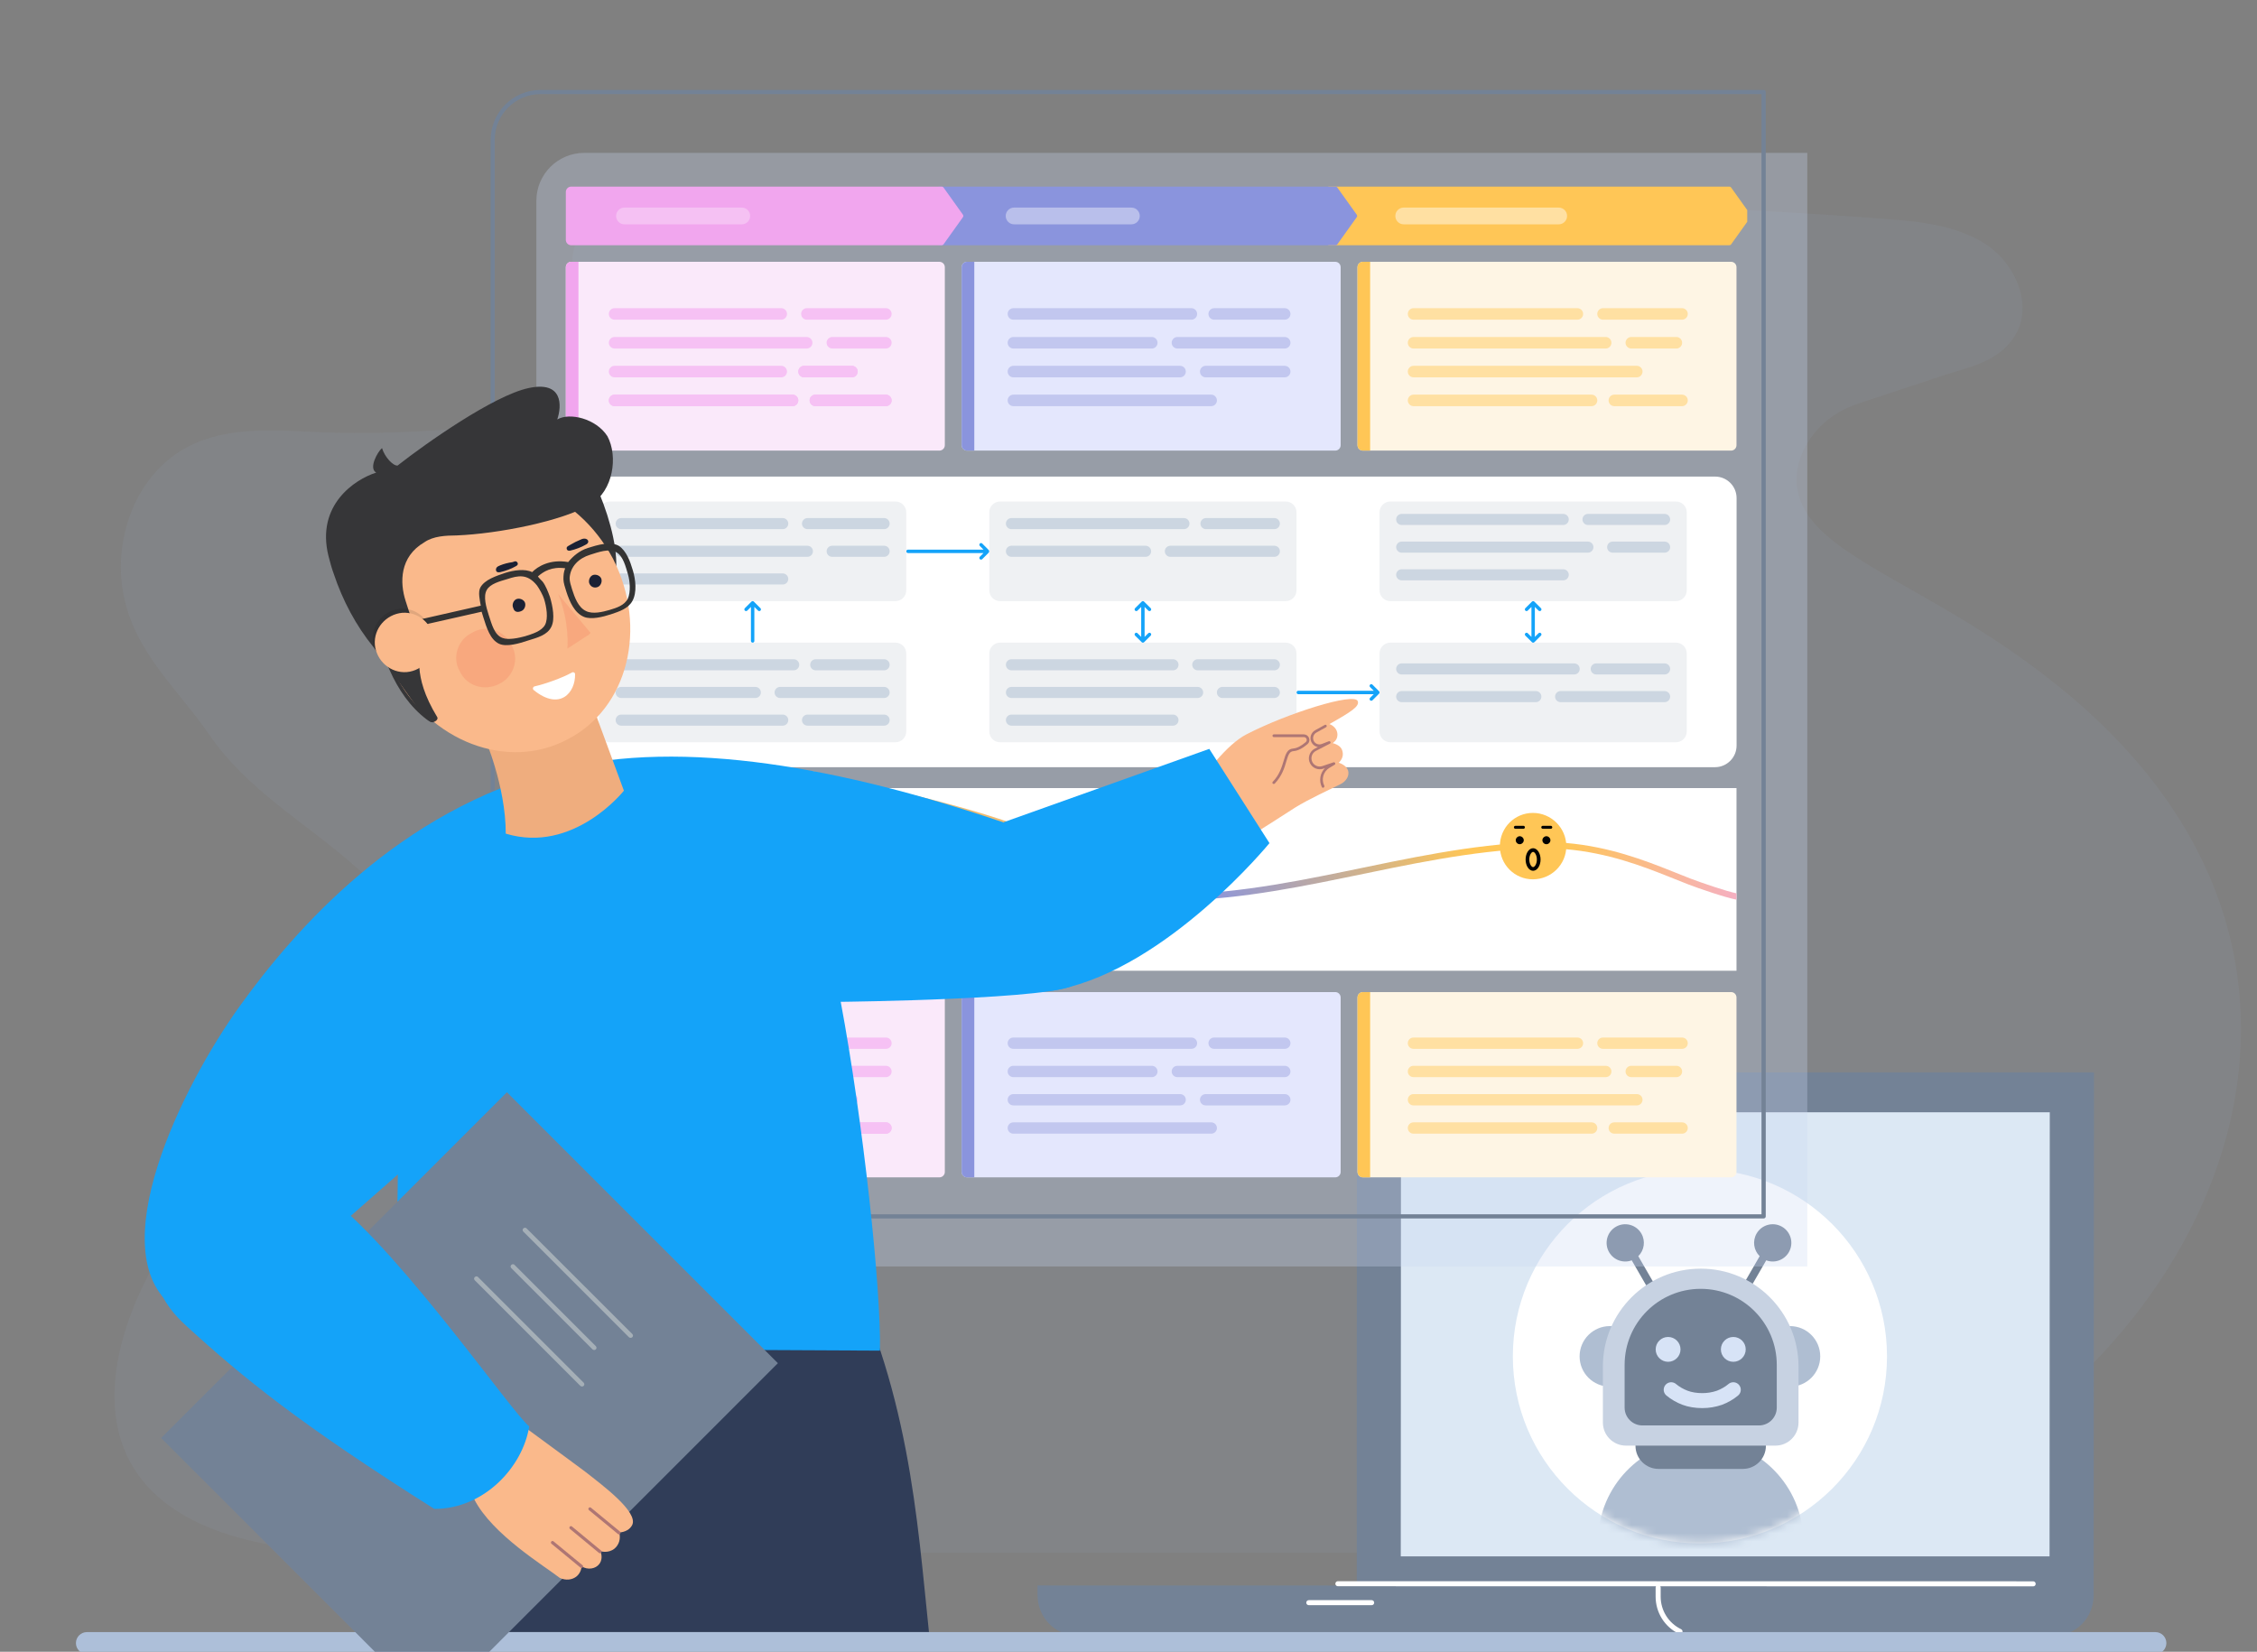 <svg width="276" height="202" viewBox="0 0 276 202" fill="none" xmlns="http://www.w3.org/2000/svg">
<rect x="0" y="0" width="276" height="202" fill="#808080" stroke="none"/>
<g clip-path="url(#clip0_10095_29167)">
<path opacity="0.1" d="M191.643 24.749C204.554 25.193 217.524 25.785 230.406 26.762C234.759 27.088 239.289 27.532 242.932 29.931C246.545 32.359 248.677 37.453 246.367 41.095C244.353 44.323 240.74 44.885 237.424 45.981C234.463 46.958 231.501 47.965 228.481 48.942C227.148 49.386 225.845 49.801 224.661 50.541C221.729 52.318 219.508 55.664 219.715 59.07C220.13 65.555 228.362 68.812 239.349 75.386C250.365 81.96 260.759 90.341 267.333 101.535C280.925 124.721 272.545 150.929 254.066 168.607C247.67 174.708 222.825 189.869 214.326 189.869C182.848 189.869 53.973 189.988 44.141 189.869C2.328 189.484 11.834 160.197 26.314 144.266C31.467 138.55 38.574 134.76 43.697 128.986C46.688 125.58 48.939 121.079 49.116 116.519C49.324 111.129 46.777 108.879 43.046 105.621C37.123 100.468 30.164 96.5 25.693 89.986C21.724 84.211 16.394 79.769 15.062 72.514C13.818 65.644 16.75 57.856 22.998 54.628C28.002 52.022 34.014 52.644 39.7 52.881C50.182 53.266 60.636 52.081 71.089 50.867C74.376 50.482 77.781 50.068 80.595 48.38C83.082 46.899 86.043 42.753 85.185 39.644C84.089 35.853 79.588 36.298 76.419 36.179C74.109 36.12 71.474 35.468 70.408 33.396C69.371 31.382 70.467 28.835 72.273 27.473C74.08 26.111 76.419 25.667 78.64 25.341C86.103 24.305 93.713 24.216 101.264 24.186C131.44 23.949 161.586 23.771 191.643 24.749Z" fill="#9AB2D1"/>
<path d="M165.915 194.117H256.025L256.067 131.151H165.957C165.957 131.151 165.943 131.151 165.943 131.165C165.929 131.165 165.901 194.117 165.915 194.117Z" fill="#738296"/>
<path d="M171.294 190.334H250.618C250.618 190.334 250.632 190.334 250.632 190.32L250.66 136.025H171.336C171.336 136.025 171.322 136.025 171.322 136.039L171.294 190.334Z" fill="#DCE8F4"/>
<circle cx="22.877" cy="22.877" r="22.877" transform="matrix(-1 0 0 1 230.754 143)" fill="white"/>
<path d="M200.34 153.624C201.065 152.913 201.247 151.778 200.717 150.858C200.088 149.769 198.694 149.396 197.605 150.025C196.515 150.654 196.142 152.047 196.771 153.137C197.335 154.114 198.515 154.515 199.538 154.133L203.161 160.408L203.983 159.934L200.34 153.624Z" fill="#738296"/>
<path d="M215.183 153.624C214.458 152.913 214.276 151.778 214.806 150.858C215.435 149.769 216.829 149.395 217.918 150.025C219.008 150.654 219.381 152.047 218.752 153.137C218.188 154.114 217.008 154.515 215.985 154.133L212.362 160.408L211.54 159.934L215.183 153.624Z" fill="#738296"/>
<circle cx="218.888" cy="165.877" r="3.702" fill="#AFBED2"/>
<circle cx="196.865" cy="165.877" r="3.702" fill="#AFBED2"/>
<mask id="mask0_10095_29167" style="mask-type:alpha" maskUnits="userSpaceOnUse" x="185" y="143" width="46" height="46">
<circle cx="22.877" cy="22.877" r="22.877" transform="matrix(-1 0 0 1 230.754 143)" fill="#BEC7D0"/>
</mask>
<g mask="url(#mask0_10095_29167)">
<path d="M195.505 186.949C196.338 180.701 201.668 176.034 207.972 176.034C214.275 176.034 219.605 180.701 220.438 186.949L220.823 189.833C221.859 197.606 215.813 204.512 207.972 204.512C200.131 204.512 194.084 197.606 195.12 189.833L195.505 186.949Z" fill="#AFBED2"/>
</g>
<path d="M199.998 165.972C199.998 161.568 203.568 157.998 207.972 157.998C212.376 157.998 215.946 161.568 215.946 165.972V176.818C215.946 178.377 214.682 179.641 213.123 179.641H202.821C201.262 179.641 199.998 178.377 199.998 176.818V165.972Z" fill="#738296"/>
<path d="M196.011 167.111C196.011 160.505 201.366 155.15 207.972 155.15C214.578 155.15 219.933 160.505 219.933 167.111V173.97C219.933 175.53 218.669 176.793 217.11 176.793H198.834C197.275 176.793 196.011 175.53 196.011 173.97V167.111Z" fill="#C7D2E2"/>
<path d="M198.669 166.921C198.669 161.783 202.834 157.619 207.972 157.619C213.11 157.619 217.275 161.783 217.275 166.921V172.146C217.275 173.35 216.299 174.325 215.095 174.325H200.848C199.645 174.325 198.669 173.35 198.669 172.146V166.921Z" fill="#738296"/>
<circle cx="203.985" cy="165.023" r="1.519" fill="#D7E3F6"/>
<circle cx="211.959" cy="165.023" r="1.519" fill="#D7E3F6"/>
<path d="M204.364 169.959C204.839 170.363 205.449 170.71 206.059 170.941C206.67 171.172 207.415 171.288 208.161 171.288C208.907 171.288 209.585 171.172 210.263 170.941C210.873 170.71 211.484 170.363 211.958 169.959" stroke="#D7E3F6" stroke-width="1.831" stroke-miterlimit="10" stroke-linecap="round"/>
<path d="M256.024 193.923V195.044C256.038 197.804 253.895 200.031 251.248 200.031C231.455 200.031 151.375 200.003 131.639 200.003C129.005 200.003 126.876 197.79 126.876 195.044V193.895L256.024 193.923Z" fill="#738296"/>
<path d="M205.444 199.834C205.402 199.834 205.346 199.82 205.304 199.806C203.553 198.952 202.46 197.201 202.46 195.254V194.147C202.46 193.979 202.6 193.839 202.768 193.839C202.936 193.839 203.077 193.979 203.077 194.147V195.254C203.077 196.963 204.043 198.504 205.584 199.246C205.738 199.316 205.794 199.512 205.724 199.652C205.668 199.764 205.556 199.834 205.444 199.834Z" fill="white"/>
<path d="M167.736 196.308H160.046C159.878 196.308 159.738 196.167 159.738 195.999C159.738 195.831 159.878 195.691 160.046 195.691H167.736C167.904 195.691 168.044 195.831 168.044 195.999C168.044 196.167 167.904 196.308 167.736 196.308Z" fill="white"/>
<path d="M248.629 194.004L163.604 193.99C163.435 193.99 163.295 193.85 163.295 193.682C163.295 193.514 163.435 193.374 163.604 193.374L248.629 193.388C248.797 193.388 248.937 193.528 248.937 193.696C248.937 193.864 248.811 194.004 248.629 194.004Z" fill="white"/>
<path opacity="0.3" d="M221.009 154.887H65.59V24.552C65.59 21.318 68.212 18.696 71.446 18.696H221.009V154.887Z" fill="#C8D5F0"/>
<path d="M215.673 149.012H60.254C60.115 149.012 60 148.897 60 148.758V17.111C60 13.738 62.738 11 66.11 11H215.673C215.811 11 215.927 11.116 215.927 11.254V148.758C215.927 148.897 215.811 149.012 215.673 149.012ZM60.497 148.504H215.407V11.508H66.099C63.015 11.508 60.497 14.015 60.497 17.111V148.504Z" fill="#738296"/>
<path d="M212.349 32.677C212.349 32.312 212.053 32.016 211.688 32.016H166.665C166.3 32.016 166.004 32.312 166.004 32.677V54.445C166.004 54.811 166.3 55.107 166.665 55.107H211.688C212.053 55.107 212.349 54.811 212.349 54.445V32.677Z" fill="#FEF5E4"/>
<path d="M167.549 32.016H166.665C166.3 32.016 166.004 32.312 166.004 32.677V54.445C166.004 54.811 166.3 55.107 166.665 55.107H167.549V32.016Z" fill="#FFC656"/>
<path d="M172.155 38.393C172.155 38.004 172.47 37.688 172.86 37.688H192.891C193.28 37.688 193.596 38.004 193.596 38.393C193.596 38.783 193.28 39.098 192.891 39.098H172.86C172.47 39.098 172.155 38.783 172.155 38.393ZM206.392 38.393C206.392 38.004 206.076 37.688 205.687 37.688H196.03C195.641 37.688 195.325 38.004 195.325 38.393C195.325 38.783 195.641 39.098 196.03 39.098H205.687C206.076 39.098 206.392 38.783 206.392 38.393ZM172.155 41.918C172.155 41.528 172.47 41.213 172.86 41.213H196.349C196.739 41.213 197.054 41.528 197.054 41.918C197.054 42.307 196.739 42.623 196.349 42.623H172.86C172.47 42.623 172.155 42.307 172.155 41.918ZM205.7 41.918C205.7 41.528 205.384 41.213 204.995 41.213H199.488C199.099 41.213 198.783 41.528 198.783 41.918C198.783 42.307 199.099 42.623 199.488 42.623H204.995C205.384 42.623 205.7 42.307 205.7 41.918ZM172.155 45.442C172.155 45.053 172.47 44.737 172.86 44.737H200.153C200.543 44.737 200.858 45.053 200.858 45.442C200.858 45.831 200.543 46.147 200.153 46.147H172.86C172.47 46.147 172.155 45.831 172.155 45.442Z" fill="#FFE0A2"/>
<path d="M172.155 48.967C172.155 48.578 172.471 48.262 172.86 48.262H194.62C195.01 48.262 195.325 48.578 195.325 48.967C195.325 49.356 195.01 49.672 194.62 49.672H172.86C172.471 49.672 172.155 49.356 172.155 48.967ZM206.392 48.967C206.392 48.578 206.076 48.262 205.687 48.262H197.414C197.024 48.262 196.709 48.578 196.709 48.967C196.709 49.356 197.024 49.672 197.414 49.672H205.687C206.076 49.672 206.392 49.356 206.392 48.967Z" fill="#FFE0A2"/>
<path d="M212.349 121.988C212.349 121.622 212.053 121.326 211.688 121.326H166.665C166.3 121.326 166.004 121.622 166.004 121.988V143.323C166.004 143.689 166.3 143.985 166.665 143.985H211.688C212.053 143.985 212.349 143.689 212.349 143.323V121.988Z" fill="#FEF5E4"/>
<path d="M167.549 121.326H166.665C166.3 121.326 166.004 121.622 166.004 121.988V143.323C166.004 143.689 166.3 143.985 166.665 143.985H167.549V121.326Z" fill="#FFC656"/>
<path d="M172.155 127.578C172.155 127.196 172.464 126.886 172.846 126.886H192.904C193.286 126.886 193.596 127.196 193.596 127.578C193.596 127.96 193.286 128.269 192.904 128.269H172.846C172.464 128.269 172.155 127.96 172.155 127.578ZM206.392 127.578C206.392 127.196 206.082 126.886 205.7 126.886H196.017C195.635 126.886 195.325 127.196 195.325 127.578C195.325 127.96 195.635 128.269 196.017 128.269H205.7C206.082 128.269 206.392 127.96 206.392 127.578ZM172.155 131.036C172.155 130.654 172.464 130.344 172.846 130.344H196.363C196.745 130.344 197.054 130.654 197.054 131.036C197.054 131.418 196.745 131.728 196.363 131.728H172.846C172.464 131.728 172.155 131.418 172.155 131.036ZM205.7 131.036C205.7 130.654 205.39 130.344 205.008 130.344H199.475C199.093 130.344 198.783 130.654 198.783 131.036C198.783 131.418 199.093 131.728 199.475 131.728H205.008C205.39 131.728 205.7 131.418 205.7 131.036ZM172.155 134.494C172.155 134.112 172.464 133.803 172.846 133.803H200.167C200.549 133.803 200.858 134.112 200.858 134.494C200.858 134.876 200.549 135.186 200.167 135.186H172.846C172.464 135.186 172.155 134.876 172.155 134.494Z" fill="#FFE0A2"/>
<path d="M172.155 137.951C172.155 137.569 172.465 137.26 172.847 137.26H194.634C195.016 137.26 195.325 137.569 195.325 137.951C195.325 138.333 195.016 138.643 194.634 138.643H172.847C172.465 138.643 172.155 138.333 172.155 137.951ZM206.392 137.951C206.392 137.569 206.082 137.26 205.7 137.26H197.4C197.018 137.26 196.709 137.569 196.709 137.951C196.709 138.333 197.018 138.643 197.4 138.643H205.7C206.082 138.643 206.392 138.333 206.392 137.951Z" fill="#FFE0A2"/>
<path d="M163.944 32.677C163.944 32.312 163.648 32.016 163.283 32.016H118.26C117.895 32.016 117.598 32.312 117.598 32.677V54.445C117.598 54.811 117.895 55.107 118.26 55.107H163.283C163.648 55.107 163.944 54.811 163.944 54.445V32.677Z" fill="#E4E7FD"/>
<path d="M119.143 32.016H118.26C117.895 32.016 117.598 32.312 117.598 32.677V54.445C117.598 54.811 117.895 55.107 118.26 55.107H119.143V32.016Z" fill="#8A94DD"/>
<path d="M123.222 38.393C123.222 38.004 123.538 37.688 123.927 37.688H145.688C146.077 37.688 146.393 38.004 146.393 38.393C146.393 38.783 146.077 39.098 145.688 39.098H123.927C123.538 39.098 123.222 38.783 123.222 38.393ZM157.805 38.393C157.805 38.004 157.489 37.688 157.1 37.688H148.481C148.092 37.688 147.776 38.004 147.776 38.393C147.776 38.783 148.092 39.098 148.481 39.098H157.1C157.489 39.098 157.805 38.783 157.805 38.393ZM123.222 41.918C123.222 41.528 123.538 41.213 123.927 41.213H140.846C141.236 41.213 141.551 41.528 141.551 41.918C141.551 42.307 141.236 42.623 140.846 42.623H123.927C123.538 42.623 123.222 42.307 123.222 41.918ZM146.739 45.442C146.739 45.053 147.054 44.737 147.443 44.737H157.1C157.489 44.737 157.805 45.053 157.805 45.442C157.805 45.831 157.489 46.147 157.1 46.147H147.443C147.054 46.147 146.739 45.831 146.739 45.442ZM157.805 41.918C157.805 41.528 157.489 41.213 157.1 41.213H143.985C143.596 41.213 143.28 41.528 143.28 41.918C143.28 42.307 143.596 42.623 143.985 42.623H157.1C157.489 42.623 157.805 42.307 157.805 41.918ZM123.222 45.442C123.222 45.053 123.538 44.737 123.927 44.737H144.305C144.694 44.737 145.009 45.053 145.009 45.442C145.009 45.831 144.694 46.147 144.305 46.147H123.927C123.538 46.147 123.222 45.831 123.222 45.442Z" fill="#C2C7EF"/>
<path d="M123.222 48.967C123.222 48.578 123.538 48.262 123.927 48.262H148.109C148.498 48.262 148.814 48.578 148.814 48.967C148.814 49.356 148.498 49.672 148.109 49.672H123.927C123.538 49.672 123.222 49.356 123.222 48.967Z" fill="#C2C7EF"/>
<path d="M163.944 121.988C163.944 121.622 163.648 121.326 163.283 121.326H118.26C117.895 121.326 117.598 121.622 117.598 121.988V143.323C117.598 143.689 117.895 143.985 118.26 143.985H163.283C163.648 143.985 163.944 143.689 163.944 143.323V121.988Z" fill="#E4E7FD"/>
<path d="M119.143 121.326H118.26C117.895 121.326 117.598 121.622 117.598 121.988V143.323C117.598 143.689 117.895 143.985 118.26 143.985H119.143V121.326Z" fill="#8A94DD"/>
<path d="M123.222 127.578C123.222 127.196 123.532 126.886 123.914 126.886H145.701C146.083 126.886 146.393 127.196 146.393 127.578C146.393 127.96 146.083 128.269 145.701 128.269H123.914C123.532 128.269 123.222 127.96 123.222 127.578ZM157.805 127.578C157.805 127.196 157.495 126.886 157.113 126.886H148.468C148.086 126.886 147.776 127.196 147.776 127.578C147.776 127.96 148.086 128.269 148.468 128.269H157.113C157.495 128.269 157.805 127.96 157.805 127.578ZM123.222 131.036C123.222 130.654 123.532 130.344 123.914 130.344H140.86C141.242 130.344 141.551 130.654 141.551 131.036C141.551 131.418 141.242 131.728 140.86 131.728H123.914C123.532 131.728 123.222 131.418 123.222 131.036ZM146.739 134.494C146.739 134.112 147.048 133.803 147.43 133.803H157.113C157.495 133.803 157.805 134.112 157.805 134.494C157.805 134.876 157.495 135.186 157.113 135.186H147.43C147.048 135.186 146.739 134.876 146.739 134.494ZM157.805 131.036C157.805 130.654 157.495 130.344 157.113 130.344H143.972C143.59 130.344 143.28 130.654 143.28 131.036C143.28 131.418 143.59 131.728 143.972 131.728H157.113C157.495 131.728 157.805 131.418 157.805 131.036ZM123.222 134.494C123.222 134.112 123.532 133.803 123.914 133.803H144.318C144.7 133.803 145.009 134.112 145.009 134.494C145.009 134.876 144.7 135.186 144.318 135.186H123.914C123.532 135.186 123.222 134.876 123.222 134.494Z" fill="#C2C7EF"/>
<path d="M123.222 137.951C123.222 137.569 123.532 137.26 123.914 137.26H148.122C148.504 137.26 148.814 137.569 148.814 137.951C148.814 138.333 148.504 138.643 148.122 138.643H123.914C123.532 138.643 123.222 138.333 123.222 137.951Z" fill="#C2C7EF"/>
<path d="M115.539 32.677C115.539 32.312 115.242 32.016 114.877 32.016H69.854C69.489 32.016 69.193 32.312 69.193 32.677V54.445C69.193 54.811 69.489 55.107 69.854 55.107H114.877C115.242 55.107 115.539 54.811 115.539 54.445V32.677Z" fill="#FAE9FA"/>
<path d="M70.738 32.016H69.854C69.489 32.016 69.193 32.312 69.193 32.677V54.445C69.193 54.811 69.489 55.107 69.854 55.107H70.738V32.016Z" fill="#F1A6EE"/>
<path d="M74.452 38.393C74.452 38.004 74.767 37.688 75.156 37.688H95.534C95.923 37.688 96.239 38.004 96.239 38.393C96.239 38.783 95.923 39.098 95.534 39.098H75.156C74.767 39.098 74.452 38.783 74.452 38.393ZM109.034 38.393C109.034 38.004 108.719 37.688 108.329 37.688H98.673C98.283 37.688 97.968 38.004 97.968 38.393C97.968 38.783 98.283 39.098 98.673 39.098H108.329C108.719 39.098 109.034 38.783 109.034 38.393ZM74.452 41.918C74.452 41.528 74.767 41.213 75.156 41.213H98.646C99.035 41.213 99.351 41.528 99.351 41.918C99.351 42.307 99.035 42.623 98.646 42.623H75.156C74.767 42.623 74.452 42.307 74.452 41.918ZM109.034 41.918C109.034 41.528 108.719 41.213 108.329 41.213H101.785C101.396 41.213 101.08 41.528 101.08 41.918C101.08 42.307 101.396 42.623 101.785 42.623H108.329C108.719 42.623 109.034 42.307 109.034 41.918ZM74.452 45.442C74.452 45.053 74.767 44.737 75.156 44.737H95.534C95.923 44.737 96.239 45.053 96.239 45.442C96.239 45.831 95.923 46.147 95.534 46.147H75.156C74.767 46.147 74.452 45.831 74.452 45.442Z" fill="#F6C1F4"/>
<path d="M74.452 48.967C74.452 48.578 74.767 48.262 75.156 48.262H96.917C97.306 48.262 97.622 48.578 97.622 48.967C97.622 49.356 97.306 49.672 96.917 49.672H75.156C74.767 49.672 74.452 49.356 74.452 48.967ZM109.034 48.967C109.034 48.578 108.719 48.262 108.329 48.262H99.71C99.321 48.262 99.005 48.578 99.005 48.967C99.005 49.356 99.321 49.672 99.71 49.672H108.329C108.719 49.672 109.034 49.356 109.034 48.967Z" fill="#F6C1F4"/>
<path d="M74.452 48.967C74.452 48.578 74.767 48.262 75.156 48.262H96.917C97.306 48.262 97.622 48.578 97.622 48.967C97.622 49.356 97.306 49.672 96.917 49.672H75.156C74.767 49.672 74.452 49.356 74.452 48.967ZM109.034 48.967C109.034 48.578 108.719 48.262 108.329 48.262H99.71C99.321 48.262 99.005 48.578 99.005 48.967C99.005 49.356 99.321 49.672 99.71 49.672H108.329C108.719 49.672 109.034 49.356 109.034 48.967Z" fill="#F6C1F4"/>
<path d="M104.884 45.443C104.884 45.053 104.568 44.738 104.179 44.738H98.326C97.937 44.738 97.621 45.053 97.621 45.443C97.621 45.832 97.937 46.148 98.326 46.148H104.179C104.568 46.148 104.884 45.832 104.884 45.443Z" fill="#F6C1F4"/>
<path d="M104.884 45.443C104.884 45.053 104.568 44.738 104.179 44.738H98.326C97.937 44.738 97.621 45.053 97.621 45.443C97.621 45.832 97.937 46.148 98.326 46.148H104.179C104.568 46.148 104.884 45.832 104.884 45.443Z" fill="#F6C1F4"/>
<path d="M115.539 121.988C115.539 121.622 115.242 121.326 114.877 121.326H69.854C69.489 121.326 69.193 121.622 69.193 121.988V143.323C69.193 143.689 69.489 143.985 69.854 143.985H114.877C115.242 143.985 115.539 143.689 115.539 143.323V121.988Z" fill="#FAE9FA"/>
<path d="M70.738 121.326H69.854C69.489 121.326 69.193 121.622 69.193 121.988V143.323C69.193 143.689 69.489 143.985 69.854 143.985H70.738V121.326Z" fill="#FDA480"/>
<path d="M74.452 127.578C74.452 127.196 74.761 126.886 75.143 126.886H95.547C95.929 126.886 96.239 127.196 96.239 127.578C96.239 127.96 95.929 128.269 95.547 128.269H75.143C74.761 128.269 74.452 127.96 74.452 127.578ZM109.034 127.578C109.034 127.196 108.725 126.886 108.343 126.886H98.659C98.278 126.886 97.968 127.196 97.968 127.578C97.968 127.96 98.278 128.269 98.659 128.269H108.343C108.725 128.269 109.034 127.96 109.034 127.578ZM74.452 131.036C74.452 130.654 74.761 130.344 75.143 130.344H98.659C99.041 130.344 99.351 130.654 99.351 131.036C99.351 131.418 99.041 131.728 98.659 131.728H75.143C74.761 131.728 74.452 131.418 74.452 131.036ZM109.034 131.036C109.034 130.654 108.725 130.344 108.343 130.344H101.772C101.39 130.344 101.08 130.654 101.08 131.036C101.08 131.418 101.39 131.728 101.772 131.728H108.343C108.725 131.728 109.034 131.418 109.034 131.036ZM74.452 134.494C74.452 134.112 74.761 133.803 75.143 133.803H95.547C95.929 133.803 96.239 134.112 96.239 134.494C96.239 134.876 95.929 135.186 95.547 135.186H75.143C74.761 135.186 74.452 134.876 74.452 134.494Z" fill="#F6C1F4"/>
<path d="M74.452 137.951C74.452 137.569 74.761 137.26 75.143 137.26H96.93C97.312 137.26 97.622 137.569 97.622 137.951C97.622 138.333 97.312 138.643 96.93 138.643H75.143C74.761 138.643 74.452 138.333 74.452 137.951ZM109.034 137.951C109.034 137.569 108.725 137.26 108.343 137.26H99.697C99.315 137.26 99.005 137.569 99.005 137.951C99.005 138.333 99.315 138.643 99.697 138.643H108.343C108.725 138.643 109.034 138.333 109.034 137.951Z" fill="#F6C1F4"/>
<path d="M74.452 137.951C74.452 137.569 74.761 137.26 75.143 137.26H96.93C97.312 137.26 97.622 137.569 97.622 137.951C97.622 138.333 97.312 138.643 96.93 138.643H75.143C74.761 138.643 74.452 138.333 74.452 137.951ZM109.034 137.951C109.034 137.569 108.725 137.26 108.343 137.26H99.697C99.315 137.26 99.005 137.569 99.005 137.951C99.005 138.333 99.315 138.643 99.697 138.643H108.343C108.725 138.643 109.034 138.333 109.034 137.951Z" fill="#F6C1F4"/>
<path d="M104.884 134.494C104.884 134.112 104.574 133.802 104.192 133.802H98.313C97.931 133.802 97.621 134.112 97.621 134.494C97.621 134.876 97.931 135.185 98.313 135.185H104.192C104.574 135.185 104.884 134.876 104.884 134.494Z" fill="#F6C1F4"/>
<path d="M104.884 134.494C104.884 134.112 104.574 133.802 104.192 133.802H98.313C97.931 133.802 97.621 134.112 97.621 134.494C97.621 134.876 97.931 135.185 98.313 135.185H104.192C104.574 135.185 104.884 134.876 104.884 134.494Z" fill="#F6C1F4"/>
<path d="M211.693 29.883C211.643 29.952 211.563 29.993 211.477 29.993H162.432V22.821L211.477 22.821C211.563 22.821 211.643 22.862 211.693 22.932L213.663 25.69V27.124L211.693 29.883Z" fill="#FFC656"/>
<path opacity="0.45" d="M191.634 26.411C191.634 25.845 191.175 25.386 190.61 25.386H171.654C171.088 25.386 170.63 25.845 170.63 26.411C170.63 26.977 171.088 27.435 171.654 27.435H190.61C191.175 27.435 191.634 26.977 191.634 26.411Z" fill="white"/>
<path d="M163.536 29.883C163.486 29.952 163.406 29.993 163.321 29.993H114.788V22.821H163.321C163.406 22.821 163.486 22.862 163.536 22.932L165.909 26.253C165.974 26.345 165.974 26.469 165.909 26.561L163.536 29.883Z" fill="#8A94DD"/>
<path d="M115.38 29.883C115.33 29.952 115.25 29.993 115.164 29.993H69.855C69.489 29.993 69.193 29.697 69.193 29.332V23.482C69.193 23.117 69.489 22.821 69.855 22.821H115.164C115.25 22.821 115.33 22.862 115.38 22.932L117.752 26.253C117.818 26.345 117.818 26.469 117.752 26.561L115.38 29.883Z" fill="#F1A6EE"/>
<path opacity="0.3" d="M91.734 26.411C91.734 25.845 91.276 25.386 90.71 25.386H76.365C75.799 25.386 75.341 25.845 75.341 26.411C75.341 26.977 75.799 27.435 76.365 27.435H90.71C91.276 27.435 91.734 26.977 91.734 26.411Z" fill="white"/>
<path opacity="0.4" d="M139.379 26.411C139.379 25.845 138.92 25.386 138.354 25.386H124.01C123.444 25.386 122.985 25.845 122.985 26.411C122.985 26.977 123.444 27.435 124.01 27.435H138.354C138.92 27.435 139.379 26.977 139.379 26.411Z" fill="white"/>
<path d="M212.36 60.911C212.36 59.46 211.184 58.284 209.733 58.284H69.855C69.489 58.284 69.193 58.58 69.193 58.946V93.161C69.193 93.527 69.489 93.823 69.855 93.823H209.714C211.175 93.823 212.36 92.638 212.36 91.177V60.911Z" fill="white"/>
<path fill-rule="evenodd" clip-rule="evenodd" d="M120.917 67.278C120.998 67.36 120.998 67.492 120.917 67.574L120.115 68.38C120.033 68.462 119.902 68.462 119.821 68.38C119.74 68.299 119.74 68.167 119.821 68.085L120.269 67.635L111.033 67.635C110.917 67.635 110.824 67.541 110.824 67.426C110.824 67.311 110.917 67.217 111.033 67.217L120.269 67.217L119.821 66.767C119.74 66.686 119.74 66.553 119.821 66.472C119.902 66.39 120.033 66.39 120.115 66.472L120.917 67.278Z" fill="#14A3F9"/>
<path fill-rule="evenodd" clip-rule="evenodd" d="M168.639 84.537C168.72 84.619 168.72 84.751 168.639 84.833L167.836 85.639C167.755 85.721 167.624 85.721 167.542 85.639C167.461 85.558 167.461 85.425 167.542 85.344L167.99 84.894L158.754 84.894C158.639 84.894 158.546 84.8 158.546 84.685C158.546 84.57 158.639 84.476 158.754 84.476L167.99 84.476L167.542 84.026C167.461 83.945 167.461 83.812 167.542 83.731C167.624 83.649 167.755 83.649 167.836 83.731L168.639 84.537Z" fill="#14A3F9"/>
<path d="M73.254 62.654C73.254 61.924 73.846 61.332 74.577 61.332H109.5C110.23 61.332 110.823 61.924 110.823 62.654V72.194C110.823 72.924 110.23 73.516 109.5 73.516H74.577C73.846 73.516 73.254 72.924 73.254 72.194V62.654Z" fill="#EFF1F3"/>
<path d="M120.976 62.654C120.976 61.924 121.569 61.332 122.299 61.332H157.222C157.953 61.332 158.545 61.924 158.545 62.654V72.194C158.545 72.924 157.953 73.516 157.222 73.516H122.299C121.569 73.516 120.976 72.924 120.976 72.194V62.654Z" fill="#EFF1F3"/>
<path d="M168.699 62.654C168.699 61.924 169.291 61.332 170.022 61.332H204.945C205.675 61.332 206.267 61.924 206.267 62.654V72.194C206.267 72.924 205.675 73.516 204.945 73.516H170.022C169.291 73.516 168.699 72.924 168.699 72.194V62.654Z" fill="#EFF1F3"/>
<path d="M73.254 79.913C73.254 79.183 73.846 78.591 74.577 78.591H109.5C110.23 78.591 110.823 79.183 110.823 79.913V89.452C110.823 90.183 110.23 90.775 109.5 90.775H74.577C73.846 90.775 73.254 90.183 73.254 89.452V79.913Z" fill="#EFF1F3"/>
<path d="M120.976 79.913C120.976 79.183 121.569 78.591 122.299 78.591H157.222C157.953 78.591 158.545 79.183 158.545 79.913V89.452C158.545 90.183 157.953 90.775 157.222 90.775H122.299C121.569 90.775 120.976 90.183 120.976 89.452V79.913Z" fill="#EFF1F3"/>
<path d="M168.699 79.913C168.699 79.183 169.291 78.591 170.022 78.591H204.945C205.675 78.591 206.267 79.183 206.267 79.913V89.452C206.267 90.183 205.675 90.775 204.945 90.775H170.022C169.291 90.775 168.699 90.183 168.699 89.452V79.913Z" fill="#EFF1F3"/>
<path d="M75.285 64.035C75.285 63.661 75.588 63.358 75.962 63.358H95.718C96.092 63.358 96.395 63.661 96.395 64.035C96.395 64.409 96.092 64.712 95.718 64.712H75.962C75.588 64.712 75.285 64.409 75.285 64.035ZM108.792 64.035C108.792 63.661 108.489 63.358 108.116 63.358H98.747C98.373 63.358 98.07 63.661 98.07 64.035C98.07 64.409 98.373 64.712 98.747 64.712H108.116C108.489 64.712 108.792 64.409 108.792 64.035ZM75.285 67.42C75.285 67.046 75.588 66.743 75.962 66.743H98.734C99.107 66.743 99.41 67.046 99.41 67.42C99.41 67.794 99.107 68.097 98.734 68.097H75.962C75.588 68.097 75.285 67.794 75.285 67.42ZM108.792 67.42C108.792 67.046 108.489 66.743 108.116 66.743H101.763C101.389 66.743 101.086 67.046 101.086 67.42C101.086 67.794 101.389 68.097 101.763 68.097H108.116C108.489 68.097 108.792 67.794 108.792 67.42ZM75.285 70.804C75.285 70.43 75.588 70.127 75.962 70.127H95.718C96.092 70.127 96.395 70.43 96.395 70.804C96.395 71.178 96.092 71.481 95.718 71.481H75.962C75.588 71.481 75.285 71.178 75.285 70.804Z" fill="#CCD6E1"/>
<path d="M123.007 81.299C123.007 80.925 123.31 80.622 123.684 80.622H143.44C143.813 80.622 144.117 80.925 144.117 81.299C144.117 81.673 143.813 81.976 143.44 81.976H123.684C123.31 81.976 123.007 81.673 123.007 81.299ZM156.514 81.299C156.514 80.925 156.211 80.622 155.837 80.622H146.469C146.095 80.622 145.792 80.925 145.792 81.299C145.792 81.673 146.095 81.976 146.469 81.976H155.837C156.211 81.976 156.514 81.673 156.514 81.299ZM123.007 84.684C123.007 84.31 123.31 84.007 123.684 84.007H146.455C146.829 84.007 147.132 84.31 147.132 84.684C147.132 85.058 146.829 85.361 146.455 85.361H123.684C123.31 85.361 123.007 85.058 123.007 84.684ZM156.514 84.684C156.514 84.31 156.211 84.007 155.837 84.007H149.484C149.111 84.007 148.808 84.31 148.808 84.684C148.808 85.058 149.111 85.361 149.484 85.361H155.837C156.211 85.361 156.514 85.058 156.514 84.684ZM123.007 88.068C123.007 87.695 123.31 87.391 123.684 87.391H143.44C143.813 87.391 144.117 87.695 144.117 88.068C144.117 88.442 143.813 88.745 143.44 88.745H123.684C123.31 88.745 123.007 88.442 123.007 88.068Z" fill="#CCD6E1"/>
<path d="M170.73 63.527C170.73 63.153 171.033 62.85 171.407 62.85H191.162C191.536 62.85 191.839 63.153 191.839 63.527C191.839 63.901 191.536 64.204 191.162 64.204H171.407C171.033 64.204 170.73 63.901 170.73 63.527ZM204.237 63.527C204.237 63.153 203.934 62.85 203.56 62.85H194.191C193.818 62.85 193.515 63.153 193.515 63.527C193.515 63.901 193.818 64.204 194.191 64.204H203.56C203.934 64.204 204.237 63.901 204.237 63.527ZM170.73 66.912C170.73 66.538 171.033 66.235 171.407 66.235H194.178C194.552 66.235 194.855 66.538 194.855 66.912C194.855 67.285 194.552 67.589 194.178 67.589H171.407C171.033 67.589 170.73 67.285 170.73 66.912ZM204.237 66.912C204.237 66.538 203.934 66.235 203.56 66.235H197.207C196.833 66.235 196.53 66.538 196.53 66.912C196.53 67.285 196.833 67.589 197.207 67.589H203.56C203.934 67.589 204.237 67.285 204.237 66.912ZM170.73 70.296C170.73 69.922 171.033 69.619 171.407 69.619H191.162C191.536 69.619 191.839 69.922 191.839 70.296C191.839 70.67 191.536 70.973 191.162 70.973H171.407C171.033 70.973 170.73 70.67 170.73 70.296Z" fill="#CCD6E1"/>
<path d="M75.285 81.299C75.285 80.925 75.588 80.622 75.962 80.622H97.058C97.432 80.622 97.735 80.925 97.735 81.299C97.735 81.673 97.432 81.976 97.058 81.976H75.962C75.588 81.976 75.285 81.673 75.285 81.299ZM108.792 81.299C108.792 80.925 108.489 80.622 108.116 80.622H99.752C99.379 80.622 99.075 80.925 99.075 81.299C99.075 81.673 99.379 81.976 99.752 81.976H108.116C108.489 81.976 108.792 81.673 108.792 81.299ZM75.285 84.684C75.285 84.31 75.588 84.007 75.962 84.007H92.367C92.741 84.007 93.044 84.31 93.044 84.684C93.044 85.058 92.741 85.361 92.367 85.361H75.962C75.588 85.361 75.285 85.058 75.285 84.684ZM98.07 88.068C98.07 87.695 98.373 87.391 98.747 87.391H108.116C108.489 87.391 108.792 87.695 108.792 88.068C108.792 88.442 108.489 88.745 108.116 88.745H98.747C98.373 88.745 98.07 88.442 98.07 88.068ZM108.792 84.684C108.792 84.31 108.489 84.007 108.116 84.007H95.396C95.023 84.007 94.719 84.31 94.719 84.684C94.719 85.058 95.023 85.361 95.396 85.361H108.116C108.489 85.361 108.792 85.058 108.792 84.684ZM75.285 88.068C75.285 87.695 75.588 87.391 75.962 87.391H95.718C96.092 87.391 96.395 87.695 96.395 88.068C96.395 88.442 96.092 88.745 95.718 88.745H75.962C75.588 88.745 75.285 88.442 75.285 88.068Z" fill="#CCD6E1"/>
<path d="M123.007 64.035C123.007 63.661 123.31 63.358 123.684 63.358H144.78C145.154 63.358 145.457 63.661 145.457 64.035C145.457 64.409 145.154 64.712 144.78 64.712H123.684C123.31 64.712 123.007 64.409 123.007 64.035ZM156.514 64.035C156.514 63.661 156.211 63.358 155.837 63.358H147.474C147.1 63.358 146.797 63.661 146.797 64.035C146.797 64.409 147.1 64.712 147.474 64.712H155.837C156.211 64.712 156.514 64.409 156.514 64.035ZM123.007 67.42C123.007 67.046 123.31 66.743 123.684 66.743H140.089C140.463 66.743 140.766 67.046 140.766 67.42C140.766 67.794 140.463 68.097 140.089 68.097H123.684C123.31 68.097 123.007 67.794 123.007 67.42ZM156.514 67.42C156.514 67.046 156.211 66.743 155.837 66.743H143.118C142.744 66.743 142.441 67.046 142.441 67.42C142.441 67.794 142.744 68.097 143.118 68.097H155.837C156.211 68.097 156.514 67.794 156.514 67.42Z" fill="#CCD6E1"/>
<path d="M170.73 81.807C170.73 81.433 171.033 81.13 171.407 81.13H192.503C192.876 81.13 193.179 81.433 193.179 81.807C193.179 82.181 192.876 82.484 192.503 82.484H171.407C171.033 82.484 170.73 82.181 170.73 81.807ZM204.237 81.807C204.237 81.433 203.934 81.13 203.56 81.13H195.197C194.823 81.13 194.52 81.433 194.52 81.807C194.52 82.181 194.823 82.484 195.197 82.484H203.56C203.934 82.484 204.237 82.181 204.237 81.807ZM170.73 85.192C170.73 84.818 171.033 84.515 171.407 84.515H187.812C188.185 84.515 188.488 84.818 188.488 85.192C188.488 85.566 188.185 85.869 187.812 85.869H171.407C171.033 85.869 170.73 85.566 170.73 85.192ZM204.237 85.192C204.237 84.818 203.934 84.515 203.56 84.515H190.841C190.467 84.515 190.164 84.818 190.164 85.192C190.164 85.566 190.467 85.869 190.841 85.869H203.56C203.934 85.869 204.237 85.566 204.237 85.192Z" fill="#CCD6E1"/>
<path fill-rule="evenodd" clip-rule="evenodd" d="M91.891 73.577C91.973 73.496 92.105 73.496 92.187 73.577L92.993 74.38C93.075 74.461 93.075 74.592 92.993 74.673C92.912 74.754 92.779 74.754 92.698 74.673L92.248 74.225L92.248 78.385C92.248 78.501 92.154 78.594 92.039 78.594C91.924 78.594 91.83 78.501 91.83 78.385L91.83 74.225L91.38 74.673C91.299 74.754 91.166 74.754 91.085 74.673C91.003 74.592 91.003 74.461 91.085 74.38L91.891 73.577Z" fill="#14A3F9"/>
<path fill-rule="evenodd" clip-rule="evenodd" d="M139.613 73.577C139.694 73.496 139.826 73.496 139.908 73.577L140.715 74.38C140.796 74.461 140.796 74.592 140.715 74.673C140.633 74.754 140.501 74.754 140.419 74.673L139.969 74.225L139.969 77.889L140.419 77.441C140.501 77.36 140.633 77.36 140.715 77.441C140.796 77.522 140.796 77.654 140.715 77.735L139.908 78.537C139.826 78.618 139.694 78.618 139.613 78.537L138.806 77.735C138.725 77.654 138.725 77.522 138.806 77.441C138.888 77.36 139.02 77.36 139.101 77.441L139.552 77.889L139.552 74.225L139.101 74.673C139.02 74.754 138.888 74.754 138.806 74.673C138.725 74.592 138.725 74.461 138.806 74.38L139.613 73.577Z" fill="#14A3F9"/>
<path fill-rule="evenodd" clip-rule="evenodd" d="M187.335 73.577C187.417 73.496 187.549 73.496 187.631 73.577L188.437 74.38C188.519 74.461 188.519 74.592 188.437 74.673C188.356 74.754 188.224 74.754 188.142 74.673L187.692 74.225L187.692 77.889L188.142 77.441C188.224 77.36 188.356 77.36 188.437 77.441C188.519 77.522 188.519 77.654 188.437 77.735L187.631 78.537C187.549 78.618 187.417 78.618 187.335 78.537L186.529 77.735C186.447 77.654 186.447 77.522 186.529 77.441C186.61 77.36 186.743 77.36 186.824 77.441L187.274 77.889L187.274 74.225L186.824 74.673C186.743 74.754 186.61 74.754 186.529 74.673C186.447 74.592 186.447 74.461 186.529 74.38L187.335 73.577Z" fill="#14A3F9"/>
<path d="M212.35 96.376H69.855C69.489 96.376 69.193 96.672 69.193 97.037V118.052C69.193 118.417 69.489 118.713 69.855 118.713H212.35V96.376Z" fill="white"/>
<path fill-rule="evenodd" clip-rule="evenodd" d="M118.177 107.119C110.178 105.833 101.471 104.651 92.639 105.447L92.707 106.206C101.436 105.419 110.061 106.586 118.056 107.871C119.053 108.031 120.04 108.193 121.017 108.353C127.854 109.476 134.179 110.514 139.565 110.206L139.522 109.446C134.227 109.749 127.995 108.726 121.144 107.602C120.167 107.442 119.178 107.28 118.177 107.119Z" fill="url(#paint0_linear_10095_29167)"/>
<path fill-rule="evenodd" clip-rule="evenodd" d="M140.964 109.357L140.906 110.117C157.219 110.597 171.769 104.343 187.856 103.742L187.828 102.981C171.783 103.58 157.162 109.836 140.964 109.357Z" fill="url(#paint1_linear_10095_29167)"/>
<path fill-rule="evenodd" clip-rule="evenodd" d="M201.774 105.508C197.944 104.104 193.131 102.754 187.475 103.012L187.51 103.772C193.023 103.521 197.728 104.835 201.512 106.223C203.422 106.923 205.049 107.622 206.489 108.172C207.714 108.64 210.911 109.749 212.35 110.024V109.253C211.009 108.969 207.98 107.927 206.761 107.461C205.377 106.932 203.672 106.203 201.774 105.508Z" fill="url(#paint2_linear_10095_29167)"/>
<path d="M139.733 105.515C137.499 105.515 135.694 107.32 135.694 109.598C135.694 111.832 137.499 113.637 139.733 113.637C141.967 113.637 143.817 111.832 143.817 109.598C143.817 107.365 141.989 105.515 139.733 105.515Z" fill="#8A94DD"/>
<path d="M138.853 111.445H140.884" stroke="black" stroke-width="0.451" stroke-miterlimit="10" stroke-linecap="round"/>
<ellipse cx="138.176" cy="108.899" rx="0.451" ry="0.451" fill="black"/>
<ellipse cx="141.335" cy="108.899" rx="0.451" ry="0.451" fill="black"/>
<path d="M138.625 107.622C138.625 107.622 138.353 107.498 137.919 107.614C137.485 107.73 137.326 108.007 137.326 108.007" stroke="black" stroke-width="0.361" stroke-miterlimit="10" stroke-linecap="round"/>
<path d="M142.194 107.973C142.194 107.973 142.022 107.729 141.587 107.613C141.153 107.497 140.878 107.656 140.878 107.656" stroke="black" stroke-width="0.361" stroke-miterlimit="10" stroke-linecap="round"/>
<path d="M92.015 101.964C89.783 101.964 87.976 103.772 87.976 106.048C87.976 108.279 89.783 110.087 92.015 110.087C94.246 110.087 96.098 108.279 96.098 106.048C96.098 103.816 94.269 101.964 92.015 101.964Z" fill="#F1A6EE"/>
<ellipse cx="90.458" cy="105.187" rx="0.451" ry="0.451" fill="black"/>
<ellipse cx="93.617" cy="105.187" rx="0.451" ry="0.451" fill="black"/>
<path d="M90.007 107.186C90.118 107.458 90.285 107.73 90.48 107.941C90.674 108.153 90.924 108.334 91.175 108.455C91.425 108.576 91.731 108.636 92.037 108.636C92.343 108.636 92.621 108.576 92.9 108.455C93.15 108.334 93.4 108.153 93.595 107.941C93.79 107.73 93.957 107.458 94.068 107.186" stroke="black" stroke-width="0.451" stroke-miterlimit="10" stroke-linecap="round" stroke-linejoin="round"/>
<path d="M187.453 99.416C185.222 99.416 183.414 101.218 183.414 103.488C183.414 105.736 185.222 107.538 187.453 107.538C189.684 107.538 191.537 105.736 191.537 103.488C191.537 101.263 189.707 99.416 187.453 99.416Z" fill="#FFC656"/>
<path d="M185.846 102.264C185.601 102.264 185.355 102.487 185.355 102.754C185.355 103.021 185.579 103.243 185.846 103.243C186.092 103.243 186.337 103.021 186.337 102.754C186.337 102.487 186.092 102.264 185.846 102.264Z" fill="black"/>
<path d="M189.104 102.264C188.859 102.264 188.613 102.487 188.613 102.754C188.613 103.021 188.836 103.243 189.104 103.243C189.372 103.243 189.595 103.021 189.595 102.754C189.595 102.487 189.35 102.264 189.104 102.264Z" fill="black"/>
<path d="M185.311 101.174H186.293" stroke="black" stroke-width="0.361" stroke-miterlimit="10" stroke-linecap="round"/>
<path d="M188.658 101.174H189.64" stroke="black" stroke-width="0.361" stroke-miterlimit="10" stroke-linecap="round"/>
<path d="M188.165 105.113C188.165 105.456 188.072 105.756 187.934 105.964C187.795 106.173 187.628 106.267 187.475 106.267C187.322 106.267 187.155 106.173 187.016 105.964C186.878 105.756 186.786 105.456 186.786 105.113C186.786 104.77 186.878 104.47 187.016 104.262C187.155 104.052 187.322 103.959 187.475 103.959C187.628 103.959 187.795 104.052 187.934 104.262C188.072 104.47 188.165 104.77 188.165 105.113Z" stroke="black" stroke-width="0.451"/>
<path d="M102.364 152.622C111.217 169.497 112.157 185.902 113.599 199.598H52.659C50.385 189.854 52.582 172.363 64.429 154.422L102.364 152.622Z" fill="#303D58"/>
<path fill-rule="evenodd" clip-rule="evenodd" d="M9.285 200.941C9.285 200.2 9.886 199.599 10.627 199.599H263.576C264.317 199.599 264.918 200.2 264.918 200.941C264.918 201.682 264.317 202.283 263.576 202.283H10.627C9.886 202.283 9.285 201.682 9.285 200.941Z" fill="#ADBFD9"/>
<path d="M93.269 116.567C104.039 118.81 135.119 127.286 138.119 114.271C141.004 101.757 109.924 97.218 99.372 94.295C97.09 101.885 95.552 108.976 93.269 116.567Z" fill="#EFBC73"/>
<path d="M141.709 103.782C141.709 103.782 147.645 92.268 152.427 89.806C157.441 87.216 165.621 84.652 166.031 85.742C166.275 86.37 165.3 87.011 162.569 88.55C162.787 88.614 163.39 88.948 163.518 89.563C163.71 90.473 163.005 90.82 162.967 90.884C163.044 90.896 163.877 91.102 164.108 91.691C164.364 92.358 164.108 92.897 163.71 93.281C163.89 93.32 164.646 93.627 164.839 94.204C165.082 94.948 164.505 95.615 163.928 95.897C162.864 96.423 159.902 97.807 158.428 98.731C155.53 100.551 147.183 106.193 142.311 107.732C142.465 103.321 141.709 103.782 141.709 103.782Z" fill="#FAB98B"/>
<path d="M155.761 95.874C155.722 95.874 155.684 95.861 155.645 95.836C155.581 95.772 155.581 95.669 155.645 95.605C156.479 94.733 156.748 93.784 156.979 93.028C157.222 92.22 157.402 91.592 158.145 91.54C158.594 91.502 159.12 91.233 159.671 90.758C159.812 90.643 159.812 90.489 159.774 90.374C159.735 90.258 159.62 90.143 159.44 90.143H155.773C155.684 90.143 155.607 90.066 155.607 89.976C155.607 89.886 155.684 89.809 155.773 89.809H159.44C159.722 89.809 159.979 89.989 160.081 90.258C160.184 90.528 160.107 90.822 159.889 91.002C159.274 91.528 158.697 91.823 158.171 91.861C157.684 91.899 157.543 92.297 157.299 93.118C157.068 93.912 156.774 94.887 155.889 95.823C155.85 95.861 155.812 95.874 155.761 95.874Z" fill="#AE7674"/>
<path d="M161.787 96.345C161.722 96.345 161.671 96.307 161.646 96.256C161.261 95.474 161.428 94.55 162.017 93.948L161.812 94.012C161.197 94.217 160.53 93.948 160.222 93.384C160.043 93.063 160.004 92.704 160.12 92.345C160.222 91.999 160.466 91.717 160.787 91.55L161.158 91.358C160.799 91.294 160.492 91.05 160.338 90.691C160.12 90.178 160.338 89.576 160.825 89.306L162.005 88.652C162.081 88.614 162.184 88.639 162.223 88.716C162.261 88.793 162.235 88.896 162.158 88.934L160.979 89.588C160.633 89.781 160.479 90.204 160.633 90.563C160.787 90.947 161.235 91.14 161.633 90.986L162.492 90.653C162.569 90.627 162.658 90.653 162.697 90.742C162.735 90.819 162.697 90.909 162.62 90.947L160.915 91.832C160.671 91.96 160.492 92.178 160.415 92.435C160.338 92.704 160.363 92.973 160.492 93.217C160.722 93.64 161.235 93.845 161.697 93.691L163.069 93.23C163.146 93.204 163.235 93.243 163.274 93.32C163.312 93.396 163.274 93.486 163.21 93.525L162.582 93.897C161.825 94.345 161.543 95.307 161.94 96.089C161.979 96.166 161.953 96.269 161.864 96.307C161.838 96.345 161.812 96.345 161.787 96.345Z" fill="#AE7674"/>
<path d="M122.721 100.58C103.194 93.964 83.59 90.22 68.268 94.105C48.715 99.054 35.971 113.812 29.355 122.992C22.162 132.968 12.354 153.085 21.226 159.868C27.457 164.638 29.547 163.266 37.766 153.201L48.651 143.636L48.382 164.882L107.604 165.176C107.771 157.663 105.54 137.109 102.809 122.518C102.809 122.518 129.99 122.223 131.503 120.313C133.016 118.402 122.721 100.58 122.721 100.58Z" fill="#14A3F9"/>
<path d="M95.125 166.713L61.989 133.576L19.705 175.861L52.841 208.999L95.125 166.713Z" fill="#738296"/>
<path d="M77.114 163.613C77.037 163.613 76.973 163.588 76.909 163.536L63.998 150.625C63.882 150.509 63.882 150.33 63.998 150.227C64.113 150.125 64.293 150.112 64.395 150.227L77.319 163.139C77.435 163.254 77.435 163.434 77.319 163.536C77.268 163.588 77.191 163.613 77.114 163.613Z" fill="#A5AFB7"/>
<path d="M71.178 169.564C71.101 169.564 71.037 169.539 70.973 169.487L58.061 156.576C57.946 156.46 57.946 156.281 58.061 156.178C58.177 156.063 58.356 156.063 58.459 156.178L71.37 169.09C71.486 169.205 71.486 169.385 71.37 169.487C71.319 169.539 71.242 169.564 71.178 169.564Z" fill="#A5AFB7"/>
<path d="M72.665 165.102C72.588 165.102 72.524 165.076 72.46 165.025L62.524 155.088C62.408 154.972 62.408 154.793 62.524 154.69C62.639 154.575 62.818 154.575 62.921 154.69L72.858 164.627C72.973 164.743 72.973 164.922 72.858 165.025C72.806 165.076 72.729 165.102 72.665 165.102Z" fill="#A5AFB7"/>
<path d="M54.126 166.966C58.87 170.748 70.473 179.121 71.563 179.98C73.614 181.595 78.102 184.903 77.307 186.506C77.038 187.045 76.422 187.378 75.717 187.416C75.935 188.147 75.704 188.929 75.14 189.391C74.396 189.994 73.473 189.724 73.409 189.699C73.653 190.237 73.614 190.853 73.281 191.276C72.832 191.866 71.883 192.032 71.127 191.558C71.114 191.725 71.037 192.314 70.55 192.75C70.011 193.225 69.178 193.315 68.447 192.968C66.614 191.532 60.216 187.686 57.998 183.365C53.292 174.184 47.305 179.108 43.561 175.684C42.112 174.351 40.009 171.235 41.355 167.068C45.638 167.03 49.831 167.017 54.126 166.966Z" fill="#FAB98B"/>
<path d="M40.638 146.721C49.51 153.812 62.652 172.827 64.716 174.442C63.921 179.43 59.19 184.533 53.113 184.533C36.765 174.224 29.739 168.518 22.739 162.108C20.021 159.62 17.213 155.902 18.597 145.978C26.649 145.888 32.599 146.824 40.638 146.721Z" fill="#14A3F9"/>
<path d="M61.847 101.951C70.161 104.468 76.294 96.697 76.294 96.697L71.697 84.22L59.221 90.13C59.221 90.13 61.847 96.04 61.847 101.951Z" fill="#EFAD7E"/>
<path d="M73.945 69.822C74.033 70.087 74.384 71.587 74.825 71.323C74.949 71.305 75.09 71.235 75.037 71.129C76.612 67.039 72.18 55.676 69.008 53.909C67.034 52.866 63.681 55.331 61.44 55.611C59.112 56.066 56.115 55.358 54.103 56.272C50.592 57.803 47.697 59.951 45.401 63.034C44.606 64.004 44.638 66.719 44.531 67.919C44.334 70.176 44.843 72.434 45.37 74.639C45.949 77.126 46.616 79.614 47.654 81.961C48.691 84.308 50.17 86.478 52.214 88.015C52.496 88.227 52.866 88.439 53.184 88.281C53.59 88.034 53.467 87.435 53.309 87.029C51.727 82.882 50.444 78.631 49.55 74.273C48.866 71.045 47.742 67.111 50.69 64.54C54.185 61.651 58.578 60.387 59.619 60.176C60.236 60.001 60.995 59.755 61.718 59.791C62.405 59.844 63.163 60.039 63.904 60.199C65.685 60.589 67.306 61.455 68.751 62.497C70.39 63.751 72.046 65.57 73.19 67.423C73.559 68.164 73.911 68.87 73.945 69.822Z" fill="#363638"/>
<path d="M48.2 82.261C43.907 73.826 46.387 63.953 53.763 60.187C61.139 56.422 70.553 60.013 74.969 68.342C79.263 76.778 76.782 86.651 69.406 90.416C62.1 94.323 52.493 90.697 48.2 82.261Z" fill="#FAB98B"/>
<path d="M62.758 74.345C62.582 73.992 62.759 73.463 63.112 73.287C63.465 73.111 63.994 73.288 64.17 73.641C64.346 73.994 64.169 74.523 63.816 74.699C63.357 74.928 62.899 74.892 62.758 74.345Z" fill="#1B2134"/>
<path d="M72.091 71.41C71.915 71.058 72.092 70.529 72.445 70.353C72.798 70.177 73.327 70.354 73.503 70.707C73.679 71.059 73.502 71.588 73.149 71.764C72.796 71.94 72.32 71.869 72.091 71.41Z" fill="#1B2134"/>
<path opacity="0.15" d="M56.24 82.13C55.233 80.42 55.977 78.196 57.77 77.354C59.48 76.347 61.703 77.091 62.546 78.884C63.553 80.594 62.809 82.817 61.016 83.66C59.244 84.543 57.083 83.923 56.24 82.13Z" fill="#EF4D3B"/>
<path opacity="0.15" d="M72.103 77.261L68.263 72.653C69.688 76.129 69.384 79.321 69.384 79.321L72.014 77.614C72.208 77.473 72.261 77.314 72.103 77.261Z" fill="#EF4D3B"/>
<path d="M74.281 53.349C72.891 51.179 69.646 50.416 68.146 51.297C68.713 49.604 68.857 46.536 64.606 47.465C60.355 48.395 52.165 54.153 48.617 56.935C48.07 56.987 47.049 55.91 46.715 54.799C46.185 55.239 45.037 57.266 46.006 57.796C43.377 58.622 38.612 61.791 40.174 68.018C40.367 68.759 40.56 69.5 40.824 70.206C41.896 73.417 43.533 76.523 45.681 79.153C46.509 80.195 50.4 85.702 51.597 87.308C51.703 87.432 52.531 88.209 52.654 88.279C53.007 88.456 53.677 88.034 53.466 87.698C50.227 82.351 51.659 80.095 51.132 78.243C50.693 76.655 50.095 75.102 49.603 73.496C48.883 71.256 48.851 68.099 51.886 66.321C52.998 65.547 54.515 65.495 55.873 65.479C60.882 65.274 68.678 63.766 72.261 61.671C74.996 59.999 75.601 55.82 74.281 53.349Z" fill="#363638"/>
<path d="M77.383 69.736C77.735 70.883 77.909 72.47 77.326 73.51C76.814 74.427 75.755 74.778 74.697 75.13C73.673 75.463 72.297 75.797 71.416 75.443C70.252 74.966 69.654 73.589 69.25 72.337C69.11 71.878 68.899 71.278 68.899 70.837C68.9 70.308 68.936 69.938 69.112 69.497C67.455 69.266 66.449 69.9 65.778 70.499C65.937 70.728 66.166 70.922 66.359 71.134C66.747 71.646 67.028 72.387 67.257 73.022C67.59 74.134 67.888 75.704 67.429 76.638C66.934 77.678 65.716 77.976 64.534 78.345C63.476 78.697 61.941 79.153 61.025 78.729C59.932 78.216 59.493 76.717 59.106 75.499C59.036 75.27 58.965 75.041 58.895 74.811L49.034 77.04L49.053 76.281L58.79 74.07C58.668 73.382 58.44 72.395 58.74 71.848C59.27 70.879 60.717 70.422 61.811 70.053C62.799 69.737 64.192 69.527 65.073 69.969C65.744 69.282 67.262 68.349 69.484 68.739C70.084 67.999 70.861 67.347 71.884 67.014C73.066 66.645 74.636 66.17 75.676 66.754C76.593 67.354 77.067 68.66 77.383 69.736ZM62.057 70.812C61.175 71.075 59.922 71.391 59.516 72.167C59.074 72.96 59.46 74.265 59.776 75.253C60.128 76.312 60.461 77.688 61.466 78.024C62.171 78.29 63.406 78.026 64.182 77.816C65.1 77.534 66.246 77.183 66.653 76.408C67.06 75.632 66.832 74.203 66.533 73.251C66.393 72.792 65.953 71.998 65.671 71.609C64.491 70.127 63.345 70.39 62.057 70.812ZM76.783 70.212C76.52 69.329 76.204 67.989 75.358 67.529C74.494 67.034 73.118 67.544 72.165 67.843C70.789 68.264 69.748 69.269 69.658 70.679C69.64 71.085 69.816 71.614 69.956 72.073C70.272 73.061 70.712 74.296 71.681 74.738C72.492 75.127 73.674 74.846 74.521 74.6C75.403 74.337 76.356 74.038 76.78 73.21C77.133 72.416 77.047 71.094 76.783 70.212Z" fill="#333333"/>
<path opacity="0.1" d="M52.844 77.789C52.652 75.813 50.925 74.295 48.932 74.451C46.957 74.643 45.438 76.369 45.595 78.362C45.786 80.338 47.513 81.856 49.506 81.7C51.446 81.526 52.965 79.799 52.844 77.789Z" fill="black"/>
<path d="M53.09 78.281C52.898 76.306 51.172 74.787 49.178 74.944C47.203 75.135 45.684 76.862 45.841 78.855C46.032 80.83 47.759 82.349 49.752 82.193C51.692 82.019 53.211 80.292 53.09 78.281Z" fill="#FAB98B"/>
<path d="M69.944 82.242C68.789 82.897 66.666 83.648 65.38 83.938C65.173 83.985 65.096 84.254 65.261 84.389C68.447 86.981 70.389 84.712 70.323 82.434C70.318 82.248 70.107 82.15 69.944 82.242Z" fill="white"/>
<path d="M61.177 69.136C61.036 69.206 60.842 69.259 60.736 69.4C60.63 69.541 60.612 69.77 60.718 69.894C60.823 70.017 61.035 70 61.194 69.965C61.864 69.807 62.499 69.578 63.117 69.226C63.329 69.121 63.4 68.909 63.223 68.733C63.047 68.556 62.853 68.697 62.659 68.749C62.165 68.82 61.654 68.942 61.177 69.136Z" fill="#1B2134"/>
<path d="M71.057 65.969C71.199 65.899 71.393 65.846 71.587 65.882C71.781 65.917 71.939 66.058 71.939 66.235C71.939 66.411 71.78 66.534 71.639 66.605C71.056 66.939 70.386 67.185 69.716 67.343C69.469 67.378 69.292 67.29 69.293 67.025C69.311 66.796 69.558 66.761 69.716 66.638C70.122 66.391 70.581 66.162 71.057 65.969Z" fill="#1B2134"/>
<path d="M147.878 91.584L155.238 103.11C155.238 103.11 142.865 118.253 129.505 121.01C116.158 123.779 122.722 100.559 122.722 100.559L147.878 91.584Z" fill="#14A3F9"/>
<path fill-rule="evenodd" clip-rule="evenodd" d="M67.414 188.525C67.481 188.443 67.602 188.431 67.684 188.498L71.236 191.422C71.318 191.489 71.33 191.61 71.262 191.692C71.195 191.774 71.073 191.786 70.992 191.719L67.44 188.795C67.358 188.728 67.346 188.607 67.414 188.525Z" fill="#AE7674"/>
<path fill-rule="evenodd" clip-rule="evenodd" d="M69.671 186.708C69.738 186.626 69.859 186.615 69.941 186.682L73.493 189.618C73.575 189.686 73.586 189.807 73.519 189.889C73.451 189.971 73.33 189.983 73.248 189.915L69.696 186.979C69.614 186.911 69.603 186.79 69.671 186.708Z" fill="#AE7674"/>
<path fill-rule="evenodd" clip-rule="evenodd" d="M71.993 184.41C72.061 184.328 72.182 184.316 72.264 184.383L75.815 187.307C75.897 187.374 75.909 187.496 75.842 187.578C75.774 187.66 75.653 187.671 75.571 187.604L72.019 184.68C71.937 184.613 71.926 184.492 71.993 184.41Z" fill="#AE7674"/>
</g>
<defs>
<linearGradient id="paint0_linear_10095_29167" x1="99.136" y1="105.945" x2="132.878" y2="109.387" gradientUnits="userSpaceOnUse">
<stop stop-color="#F1A6EE"/>
<stop offset="1" stop-color="#8A94DD"/>
</linearGradient>
<linearGradient id="paint1_linear_10095_29167" x1="147.375" y1="110.354" x2="178.211" y2="100.202" gradientUnits="userSpaceOnUse">
<stop stop-color="#8A94DD"/>
<stop offset="1" stop-color="#FFC656"/>
</linearGradient>
<linearGradient id="paint2_linear_10095_29167" x1="190.545" y1="107.959" x2="221.301" y2="110.733" gradientUnits="userSpaceOnUse">
<stop stop-color="#FFC656"/>
<stop offset="1" stop-color="#F1A6EE"/>
</linearGradient>
<clipPath id="clip0_10095_29167">
<rect width="276" height="202" fill="white"/>
</clipPath>
</defs>
</svg>

